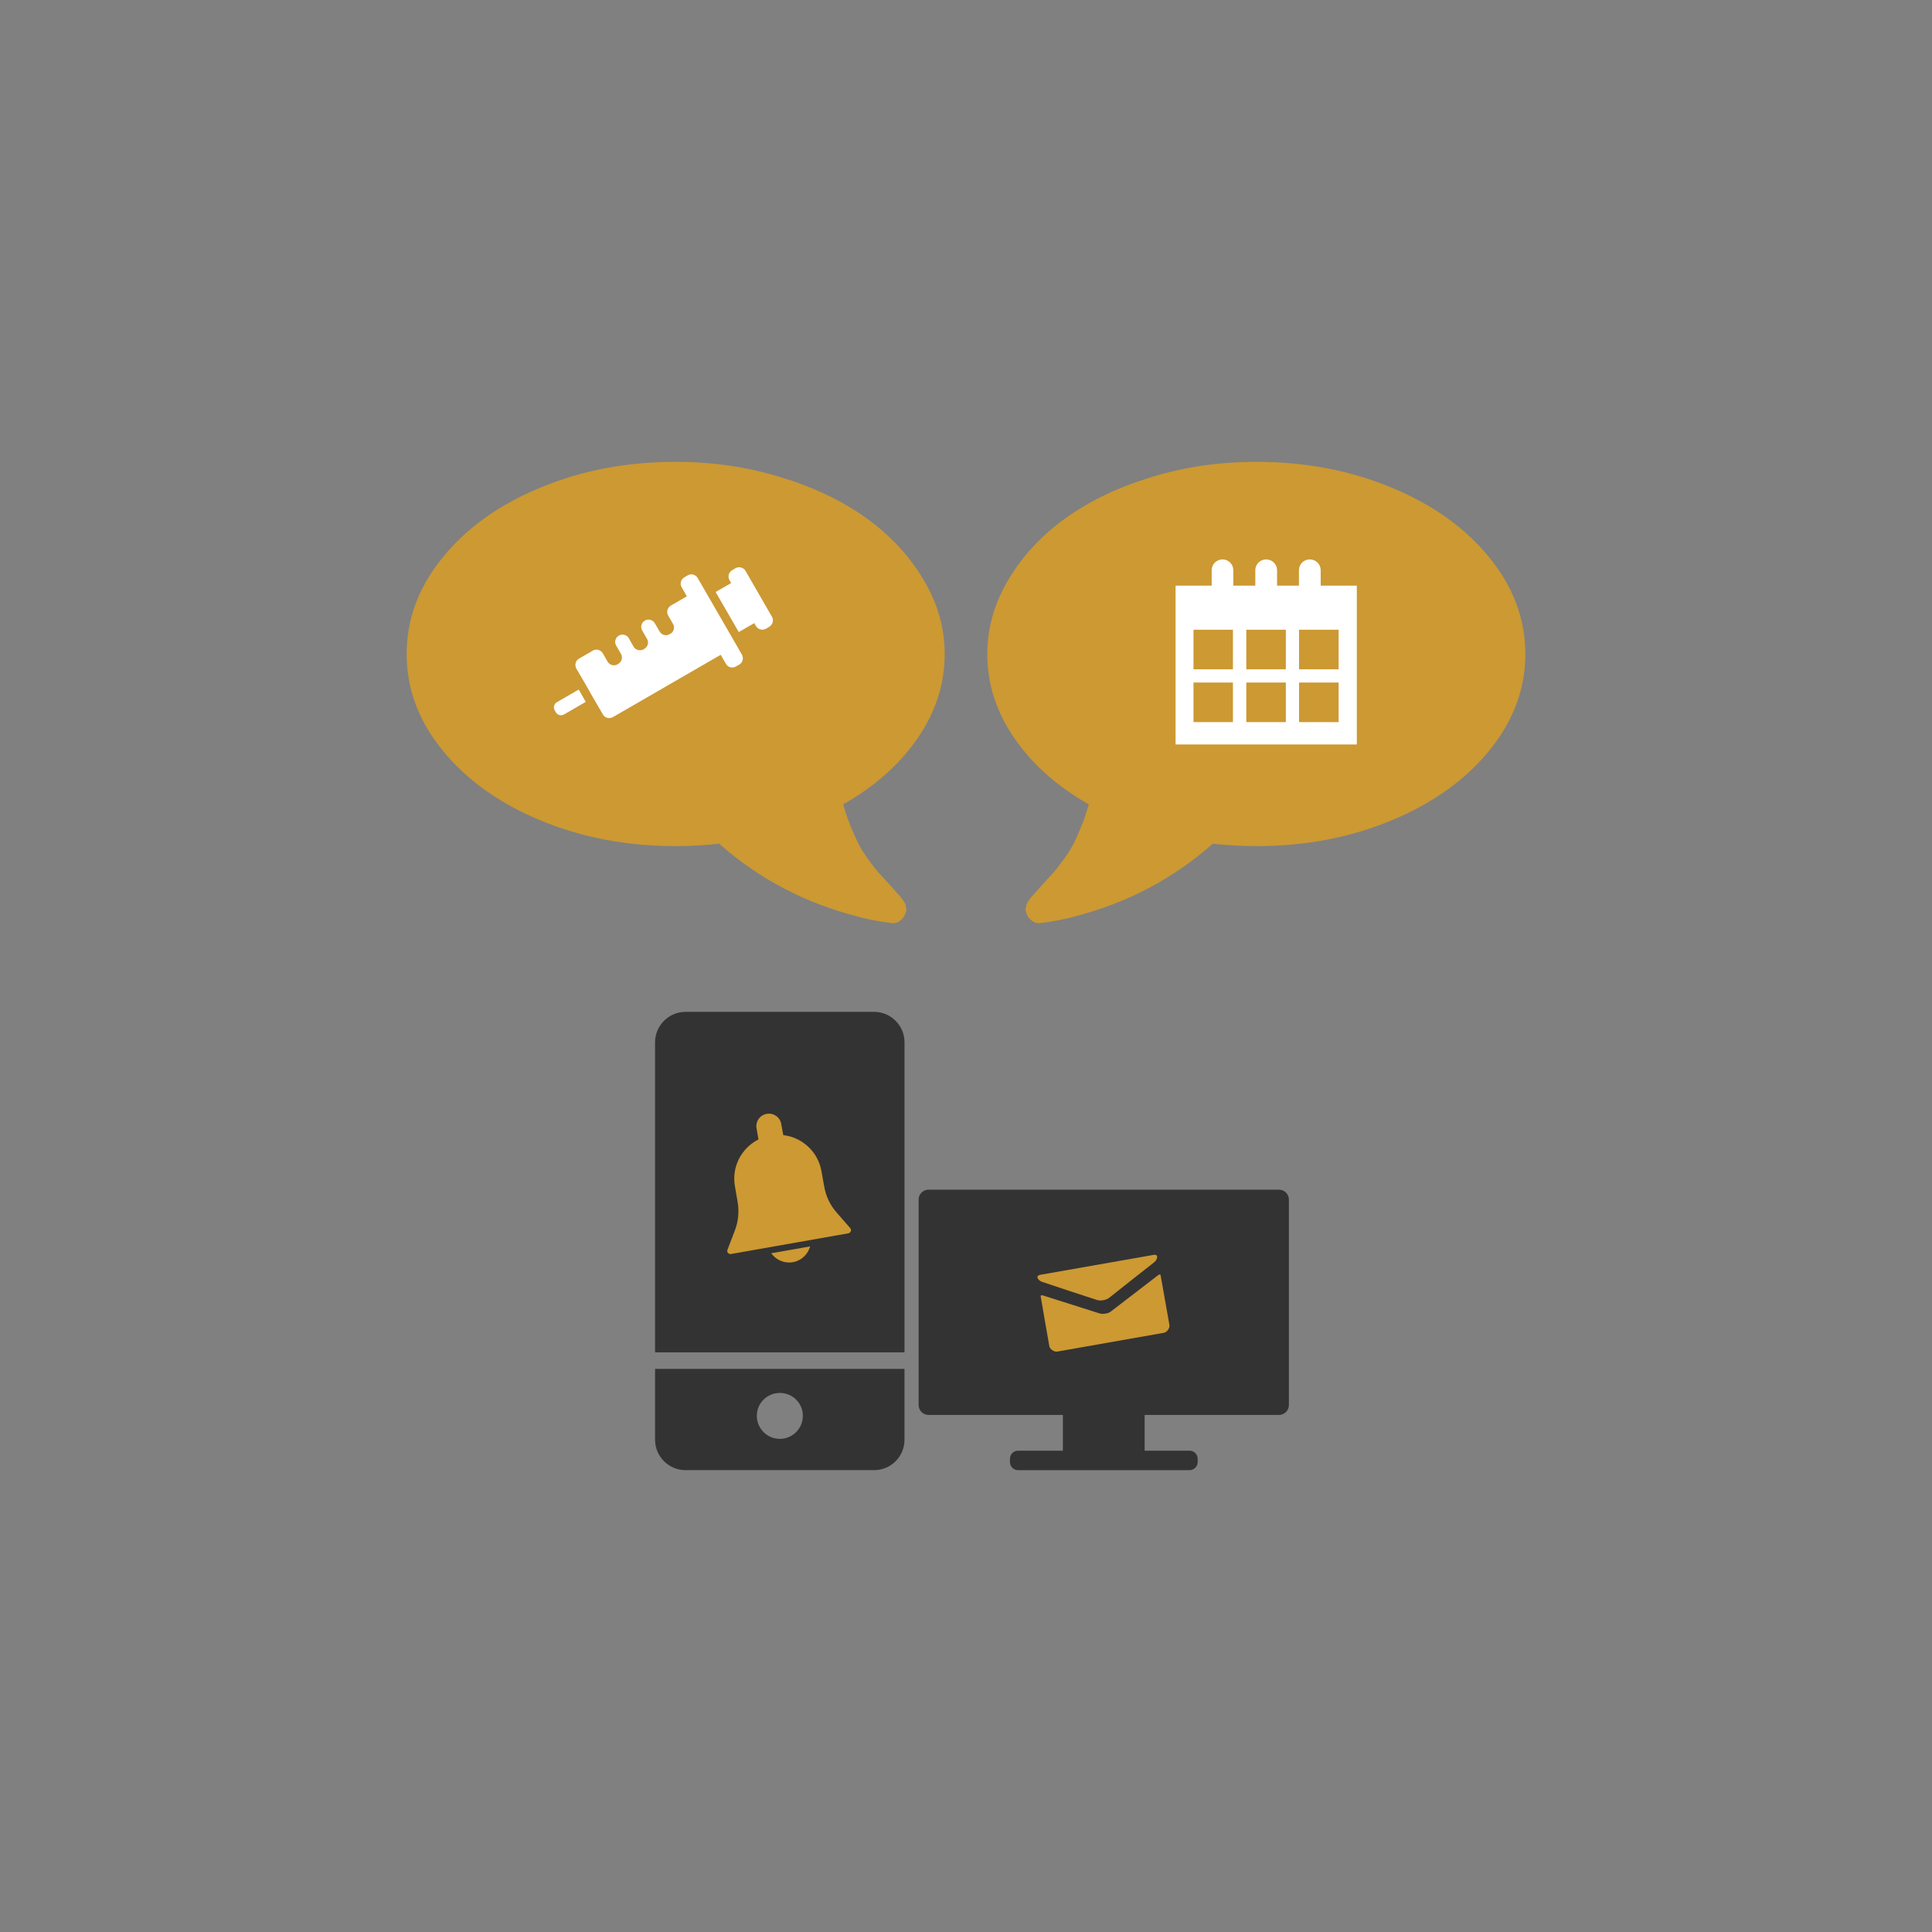<?xml version="1.0" encoding="UTF-8"?>
<!DOCTYPE svg PUBLIC "-//W3C//DTD SVG 1.1//EN" "http://www.w3.org/Graphics/SVG/1.1/DTD/svg11.dtd">
<!-- Creator: CorelDRAW 2017 -->
<svg xmlns="http://www.w3.org/2000/svg" xml:space="preserve" width="480px" height="480px" version="1.1" style="shape-rendering:geometricPrecision; text-rendering:geometricPrecision; image-rendering:optimizeQuality; fill-rule:evenodd; clip-rule:evenodd"
viewBox="0 0 151.89 151.89"
 xmlns:xlink="http://www.w3.org/1999/xlink">
 <rect x="0" y="0" width="151.89" height="151.89" fill="#808080" stroke="none"/>
 <defs>
  <style type="text/css">
   <![CDATA[
    .fil0 {fill:none}
    .fil1 {fill:#333333}
    .fil2 {fill:#CC9933}
    .fil3 {fill:white}
   ]]>
  </style>
 </defs>
 <g id="Layer_x0020_1">
  <rect class="fil0" width="151.89" height="151.89"/>
  <g id="_211781470032">
   <g>
    <g>
     <path class="fil1" d="M53.89 79.55l14.83 0c1.32,0 2.39,1.08 2.39,2.39l0 24.38 -19.61 0 0 -24.38c0,-1.31 1.08,-2.39 2.39,-2.39zm7.42 29.96c1,0 1.81,0.8 1.81,1.8 0,1 -0.81,1.81 -1.81,1.81 -1,0 -1.81,-0.81 -1.81,-1.81 0,-1 0.81,-1.8 1.81,-1.8zm9.8 -1.89l0 5.57c0,1.32 -1.07,2.39 -2.39,2.39l-14.83 0c-1.31,0 -2.39,-1.07 -2.39,-2.39l0 -5.57 19.61 0z"/>
     <path class="fil2" d="M66.84 96.55l-1.08 -1.24c-0.5,-0.57 -0.83,-1.27 -0.96,-2.02l-0.22 -1.22c-0.27,-1.54 -1.53,-2.66 -3,-2.83l-0.16 -0.87c-0.09,-0.54 -0.61,-0.9 -1.14,-0.8 -0.54,0.09 -0.9,0.6 -0.8,1.14l0.15 0.87c-1.33,0.67 -2.13,2.15 -1.85,3.69l0.21 1.22c0.13,0.75 0.06,1.52 -0.21,2.23l-0.59 1.54c-0.03,0.08 -0.02,0.17 0.04,0.24 0.05,0.07 0.14,0.1 0.23,0.09l9.24 -1.63c0.08,-0.02 0.16,-0.08 0.19,-0.16 0.03,-0.08 0.01,-0.18 -0.05,-0.25zm-6.21 1.98c0.38,0.52 1.03,0.82 1.71,0.7 0.67,-0.12 1.18,-0.62 1.35,-1.24l-3.06 0.54z"/>
    </g>
    <g>
     <path class="fil1" d="M73 93.53l27.55 0c0.43,0 0.78,0.35 0.78,0.78l0 16.15c0,0.43 -0.35,0.78 -0.78,0.78l-10.56 0 0 2.81 3.53 0c0.35,0 0.64,0.29 0.64,0.64l0 0.25c0,0.35 -0.29,0.64 -0.64,0.64l-3.53 0 -6.43 0 -3.53 0c-0.35,0 -0.63,-0.29 -0.63,-0.64l0 -0.25c0,-0.35 0.28,-0.64 0.63,-0.64l3.53 0 0 -2.81 -10.56 0c-0.43,0 -0.78,-0.35 -0.78,-0.78l0 -16.15c0,-0.43 0.35,-0.78 0.78,-0.78z"/>
     <g>
      <g>
       <path class="fil2" d="M81.93 100.78c0.28,0.1 4.16,1.38 4.31,1.42 0.14,0.05 0.32,0.05 0.49,0.02 0.17,-0.03 0.34,-0.09 0.46,-0.18 0.12,-0.1 3.32,-2.63 3.56,-2.81 0.23,-0.18 0.39,-0.66 -0.08,-0.57l-8.87 1.56c-0.47,0.08 -0.15,0.47 0.13,0.56zm9.11 -0.52c-0.26,0.2 -3.51,2.7 -3.67,2.82 -0.16,0.13 -0.28,0.16 -0.45,0.19 -0.18,0.03 -0.3,0.04 -0.5,-0.02 -0.19,-0.06 -4.09,-1.3 -4.41,-1.4 -0.23,-0.07 -0.2,0.06 -0.18,0.15 0.01,0.1 0.67,3.85 0.67,3.85 0.04,0.22 0.39,0.45 0.61,0.41l8.4 -1.48c0.23,-0.04 0.47,-0.38 0.43,-0.6 0,0 -0.66,-3.74 -0.68,-3.84 -0.01,-0.1 -0.03,-0.22 -0.22,-0.08z"/>
      </g>
     </g>
    </g>
   </g>
   <g>
    <path class="fil2" d="M117.09 43.83c-1.89,-2.33 -4.46,-4.16 -7.7,-5.5 -3.24,-1.35 -6.78,-2.02 -10.62,-2.02 -2.86,0 -5.6,0.39 -8.21,1.19 -2.62,0.79 -4.87,1.87 -6.76,3.22 -1.89,1.35 -3.39,2.96 -4.51,4.83 -1.11,1.86 -1.67,3.82 -1.67,5.87 0,2.36 0.71,4.57 2.14,6.63 1.42,2.06 3.37,3.79 5.84,5.19 -0.18,0.63 -0.38,1.23 -0.62,1.8 -0.23,0.56 -0.44,1.03 -0.63,1.39 -0.19,0.36 -0.45,0.76 -0.77,1.2 -0.32,0.44 -0.57,0.76 -0.73,0.94 -0.17,0.18 -0.44,0.48 -0.82,0.89 -0.37,0.42 -0.62,0.69 -0.73,0.82 -0.01,0.01 -0.08,0.08 -0.19,0.21 -0.11,0.13 -0.16,0.2 -0.16,0.2l-0.14 0.21c-0.08,0.12 -0.12,0.2 -0.11,0.23 0.01,0.03 -0.01,0.11 -0.05,0.23 -0.04,0.13 -0.03,0.22 0.01,0.29l0 0.02c0.07,0.28 0.2,0.51 0.42,0.68 0.21,0.18 0.45,0.25 0.72,0.22 1.02,-0.13 1.92,-0.3 2.69,-0.52 4.12,-1.06 7.74,-2.96 10.86,-5.72 1.18,0.13 2.32,0.19 3.42,0.19 3.84,0 7.38,-0.67 10.62,-2.02 3.24,-1.34 5.81,-3.18 7.7,-5.5 1.89,-2.32 2.83,-4.85 2.83,-7.58 0,-2.74 -0.94,-5.27 -2.83,-7.59z"/>
   </g>
   <g>
    <path class="fil2" d="M34.8 43.83c1.89,-2.33 4.45,-4.16 7.7,-5.5 3.24,-1.35 6.78,-2.02 10.62,-2.02 2.86,0 5.6,0.39 8.21,1.19 2.62,0.79 4.87,1.87 6.76,3.22 1.88,1.35 3.39,2.96 4.5,4.83 1.12,1.86 1.68,3.82 1.68,5.87 0,2.36 -0.71,4.57 -2.14,6.63 -1.42,2.06 -3.37,3.79 -5.84,5.19 0.18,0.63 0.38,1.23 0.62,1.8 0.23,0.56 0.44,1.03 0.63,1.39 0.19,0.36 0.45,0.76 0.77,1.2 0.32,0.44 0.57,0.76 0.73,0.94 0.17,0.18 0.44,0.48 0.82,0.89 0.37,0.42 0.62,0.69 0.73,0.82 0.01,0.01 0.08,0.08 0.19,0.21 0.11,0.13 0.16,0.2 0.16,0.2l0.14 0.21c0.08,0.12 0.12,0.2 0.11,0.23 -0.01,0.03 0.01,0.11 0.05,0.23 0.04,0.13 0.03,0.22 -0.01,0.29l0 0.02c-0.07,0.28 -0.21,0.51 -0.42,0.68 -0.21,0.18 -0.45,0.25 -0.72,0.22 -1.02,-0.13 -1.92,-0.3 -2.69,-0.52 -4.12,-1.06 -7.74,-2.96 -10.86,-5.72 -1.18,0.13 -2.32,0.19 -3.42,0.19 -3.84,0 -7.38,-0.67 -10.62,-2.02 -3.24,-1.34 -5.81,-3.18 -7.7,-5.5 -1.89,-2.32 -2.83,-4.85 -2.83,-7.58 0,-2.74 0.94,-5.27 2.83,-7.59z"/>
   </g>
   <g>
    <g>
     <path class="fil3" d="M45.5 54.21l-1.71 0.99c-0.23,0.13 -0.31,0.42 -0.18,0.65l0.08 0.14c0.13,0.23 0.43,0.31 0.65,0.18l1.71 -0.99 -0.55 -0.97z"/>
     <g>
      <path class="fil3" d="M57.82 44.67l-0.26 0.16c-0.27,0.16 -0.37,0.5 -0.21,0.78l0.13 0.23 -1.22 0.7 1.82 3.15 1.22 -0.7 0.13 0.23c0.16,0.27 0.51,0.36 0.79,0.21l0.26 -0.16c0.27,-0.16 0.37,-0.51 0.21,-0.78l-2.08 -3.61c-0.16,-0.27 -0.51,-0.36 -0.79,-0.21z"/>
      <path class="fil3" d="M48.18 56.38l8.48 -4.9 0.41 0.71c0.16,0.28 0.51,0.37 0.78,0.21l0.27 -0.15c0.27,-0.16 0.36,-0.51 0.21,-0.78l-0.83 -1.44 -1.82 -3.15 -0.83 -1.44c-0.16,-0.27 -0.51,-0.37 -0.78,-0.21l-0.27 0.16c-0.27,0.15 -0.37,0.5 -0.21,0.78l0.41 0.71 -1.26 0.73c-0.27,0.16 -0.37,0.51 -0.21,0.78l0.38 0.66c0.16,0.27 0.07,0.62 -0.21,0.78l-0.06 0.03c-0.27,0.16 -0.62,0.07 -0.78,-0.21l-0.38 -0.65c-0.16,-0.28 -0.51,-0.37 -0.78,-0.21l0 0c-0.28,0.16 -0.37,0.51 -0.21,0.78l0.38 0.66c0.16,0.27 0.06,0.62 -0.21,0.78l-0.06 0.04c-0.28,0.15 -0.63,0.06 -0.79,-0.21l-0.37 -0.66c-0.16,-0.28 -0.51,-0.37 -0.79,-0.21l0 0c-0.27,0.16 -0.37,0.51 -0.21,0.78l0.38 0.66c0.16,0.28 0.06,0.62 -0.21,0.78l-0.06 0.04c-0.27,0.16 -0.62,0.06 -0.78,-0.21l-0.38 -0.66c-0.16,-0.27 -0.51,-0.37 -0.78,-0.21l-1.09 0.63c-0.27,0.15 -0.36,0.5 -0.21,0.78l0.77 1.32 0.55 0.97 0.77 1.32c0.15,0.27 0.5,0.36 0.78,0.21z"/>
     </g>
    </g>
   </g>
   <path class="fil3" d="M92.42 46.04l2.84 0 0 -1.21c0,-0.47 0.38,-0.85 0.85,-0.85l0 0c0.47,0 0.85,0.38 0.85,0.85l0 1.21 1.73 0 0 -1.21c0,-0.47 0.38,-0.85 0.85,-0.85l0 0c0.47,0 0.86,0.38 0.86,0.85l0 1.21 1.72 0 0 -1.21c0,-0.47 0.38,-0.85 0.85,-0.85l0.01 0c0.46,0 0.85,0.38 0.85,0.85l0 1.21 2.84 0 0 12.49 -14.25 0 0 -12.49zm9.71 3.47l3.11 0 0 3.11 -3.11 0 0 -3.11zm0 4.15l3.11 0 0 3.11 -3.11 0 0 -3.11zm-4.15 0l3.11 0 0 3.11 -3.11 0 0 -3.11zm0 -4.15l3.11 0 0 3.11 -3.11 0 0 -3.11zm-4.15 0l3.1 0 0 3.11 -3.1 0 0 -3.11zm0 4.15l3.1 0 0 3.11 -3.1 0 0 -3.11z"/>
  </g>
 </g>
</svg>
